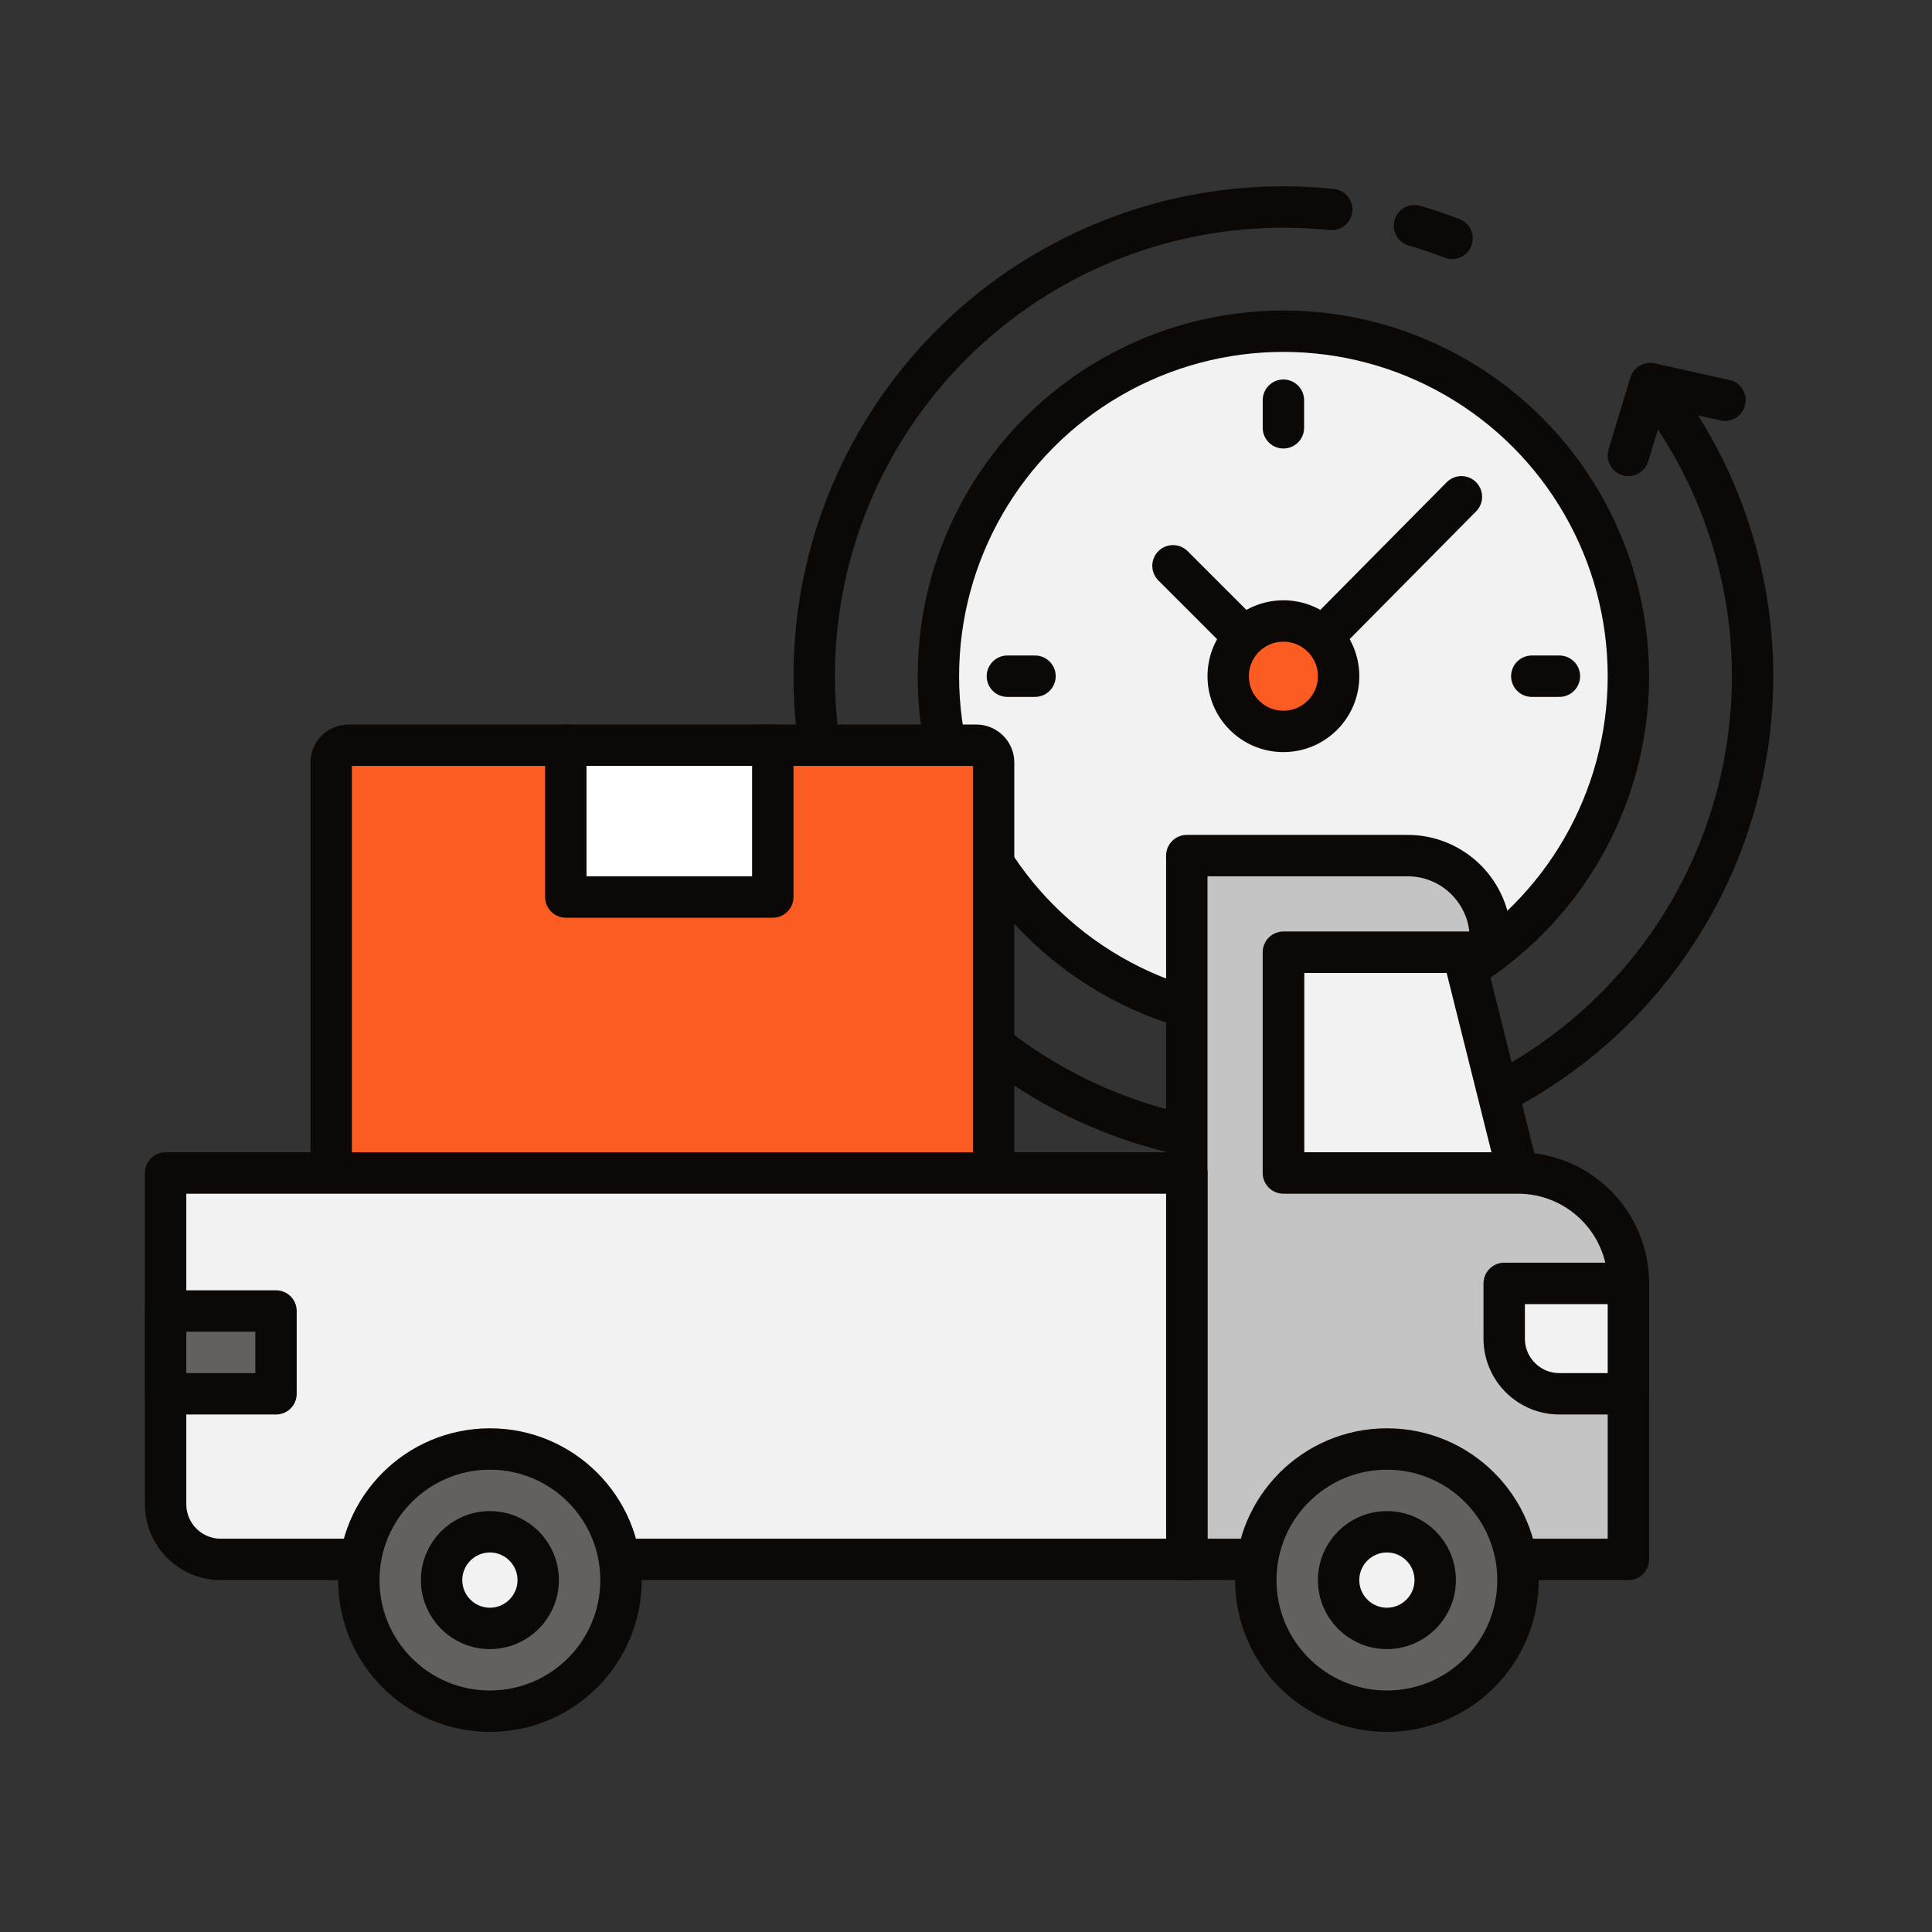 <?xml version="1.0" encoding="UTF-8"?> <svg xmlns="http://www.w3.org/2000/svg" width="140" height="140" viewBox="0 0 140 140" fill="none"><rect x="0" y="0" width="140" height="140" fill="#333333" stroke="none"/> <path d="M119.578 27.796L119.903 26.332C119.138 26.162 118.371 26.61 118.143 27.361L119.578 27.796ZM95.942 82.873L95.812 81.378L95.942 82.873ZM72.899 76.422L72.012 77.632H72.012L72.899 76.422ZM63.164 32.696L64.481 33.415L63.164 32.696ZM81.294 17.079L80.778 15.67L81.294 17.079ZM104.683 18.672C105.456 18.97 106.324 18.585 106.622 17.812C106.919 17.039 106.534 16.171 105.761 15.873L104.683 18.672ZM116.565 32.565C116.324 33.357 116.772 34.195 117.565 34.435C118.357 34.676 119.195 34.228 119.435 33.435L116.565 32.565ZM124.675 30.464C125.484 30.644 126.285 30.134 126.464 29.325C126.644 28.516 126.134 27.715 125.325 27.536L124.675 30.464ZM93 15L93 16.5L93 15ZM96.346 16.673C97.17 16.758 97.907 16.159 97.992 15.335C98.077 14.511 97.478 13.774 96.654 13.689L96.346 16.673ZM102.919 14.914C102.124 14.682 101.291 15.139 101.06 15.935C100.828 16.73 101.285 17.563 102.081 17.794L102.919 14.914ZM118.406 28.732C123.318 34.889 125.827 42.62 125.466 50.488L128.463 50.625C128.857 42.031 126.116 33.586 120.751 26.861L118.406 28.732ZM125.466 50.488C125.105 58.356 121.9 65.825 116.445 71.507L118.61 73.585C124.568 67.378 128.069 59.219 128.463 50.625L125.466 50.488ZM116.445 71.507C110.991 77.189 103.659 80.697 95.812 81.378L96.072 84.367C104.643 83.623 112.652 79.791 118.61 73.585L116.445 71.507ZM95.812 81.378C87.965 82.06 80.138 79.868 73.786 75.212L72.012 77.632C78.951 82.718 87.501 85.111 96.072 84.367L95.812 81.378ZM73.786 75.212C67.434 70.555 62.988 63.751 61.277 56.063L58.348 56.715C60.218 65.112 65.074 72.545 72.012 77.632L73.786 75.212ZM61.277 56.063C59.565 48.375 60.704 40.327 64.481 33.415L61.848 31.977C57.722 39.526 56.479 48.317 58.348 56.715L61.277 56.063ZM64.481 33.415C68.257 26.504 74.416 21.199 81.811 18.487L80.778 15.67C72.7 18.633 65.974 24.427 61.848 31.977L64.481 33.415ZM119.435 33.435L121.014 28.232L118.143 27.361L116.565 32.565L119.435 33.435ZM119.253 29.261L124.675 30.464L125.325 27.536L119.903 26.332L119.253 29.261ZM81.811 18.487C85.424 17.162 89.213 16.5 93 16.5L93 13.5C88.863 13.5 84.725 14.223 80.778 15.67L81.811 18.487ZM93 16.5C94.117 16.5 95.234 16.558 96.346 16.673L96.654 13.689C95.44 13.563 94.22 13.5 93 13.5L93 16.5ZM102.081 17.794C102.957 18.049 103.825 18.342 104.683 18.672L105.761 15.873C104.825 15.512 103.876 15.192 102.919 14.914L102.081 17.794Z" fill="#0C0806"></path> <circle cx="93" cy="49" r="25" fill="#F2F2F2" stroke="#0C0806" stroke-width="3"></circle> <path d="M73 49H75M111 49H113M93 31V29M96 46L105.899 36M90 46L85 41" stroke="#0C0806" stroke-width="3" stroke-linecap="round"></path> <circle cx="93" cy="49" r="4" fill="#FC5B21" stroke="#0C0806" stroke-width="3"></circle> <path d="M54.882 54H70.732C71.432 54 72 54.559 72 55.248V101H24V55.248C24 54.559 24.568 54 25.268 54H41.118L48.001 56.176L54.882 54Z" fill="#FC5B21" stroke="#0C0806" stroke-width="3"></path> <path d="M41 54H56V65H41V54Z" fill="white" stroke="#0C0806" stroke-width="3" stroke-linejoin="round"></path> <path d="M93 69H106L110 85H93V69Z" fill="#F2F2F2" stroke="#0C0806" stroke-width="3" stroke-linejoin="round"></path> <path d="M102 62H86V113H118V93C118 88.582 114.418 85 110 85H93V69H108V68C108 64.686 105.314 62 102 62Z" fill="#C4C4C4" stroke="#0C0806" stroke-width="3" stroke-linejoin="round"></path> <path d="M12 85H86V113H16C13.791 113 12 111.209 12 109V85Z" fill="#F2F2F2" stroke="#0C0806" stroke-width="3" stroke-linejoin="round"></path> <path d="M118 101H113C110.791 101 109 99.209 109 97V93H118V101Z" fill="#F2F2F2" stroke="#0C0806" stroke-width="3" stroke-linejoin="round"></path> <path d="M20 101H12V95H20V101Z" fill="#63605F" stroke="#0C0806" stroke-width="3" stroke-linejoin="round"></path> <circle cx="100.5" cy="114.5" r="9.5" fill="#63605F" stroke="#0C0806" stroke-width="3"></circle> <circle cx="100.5" cy="114.5" r="3.5" fill="#F2F2F2" stroke="#0C0806" stroke-width="3"></circle> <circle cx="35.5" cy="114.5" r="9.5" fill="#63605F" stroke="#0C0806" stroke-width="3"></circle> <circle cx="35.5" cy="114.5" r="3.5" fill="#F2F2F2" stroke="#0C0806" stroke-width="3"></circle> </svg> 